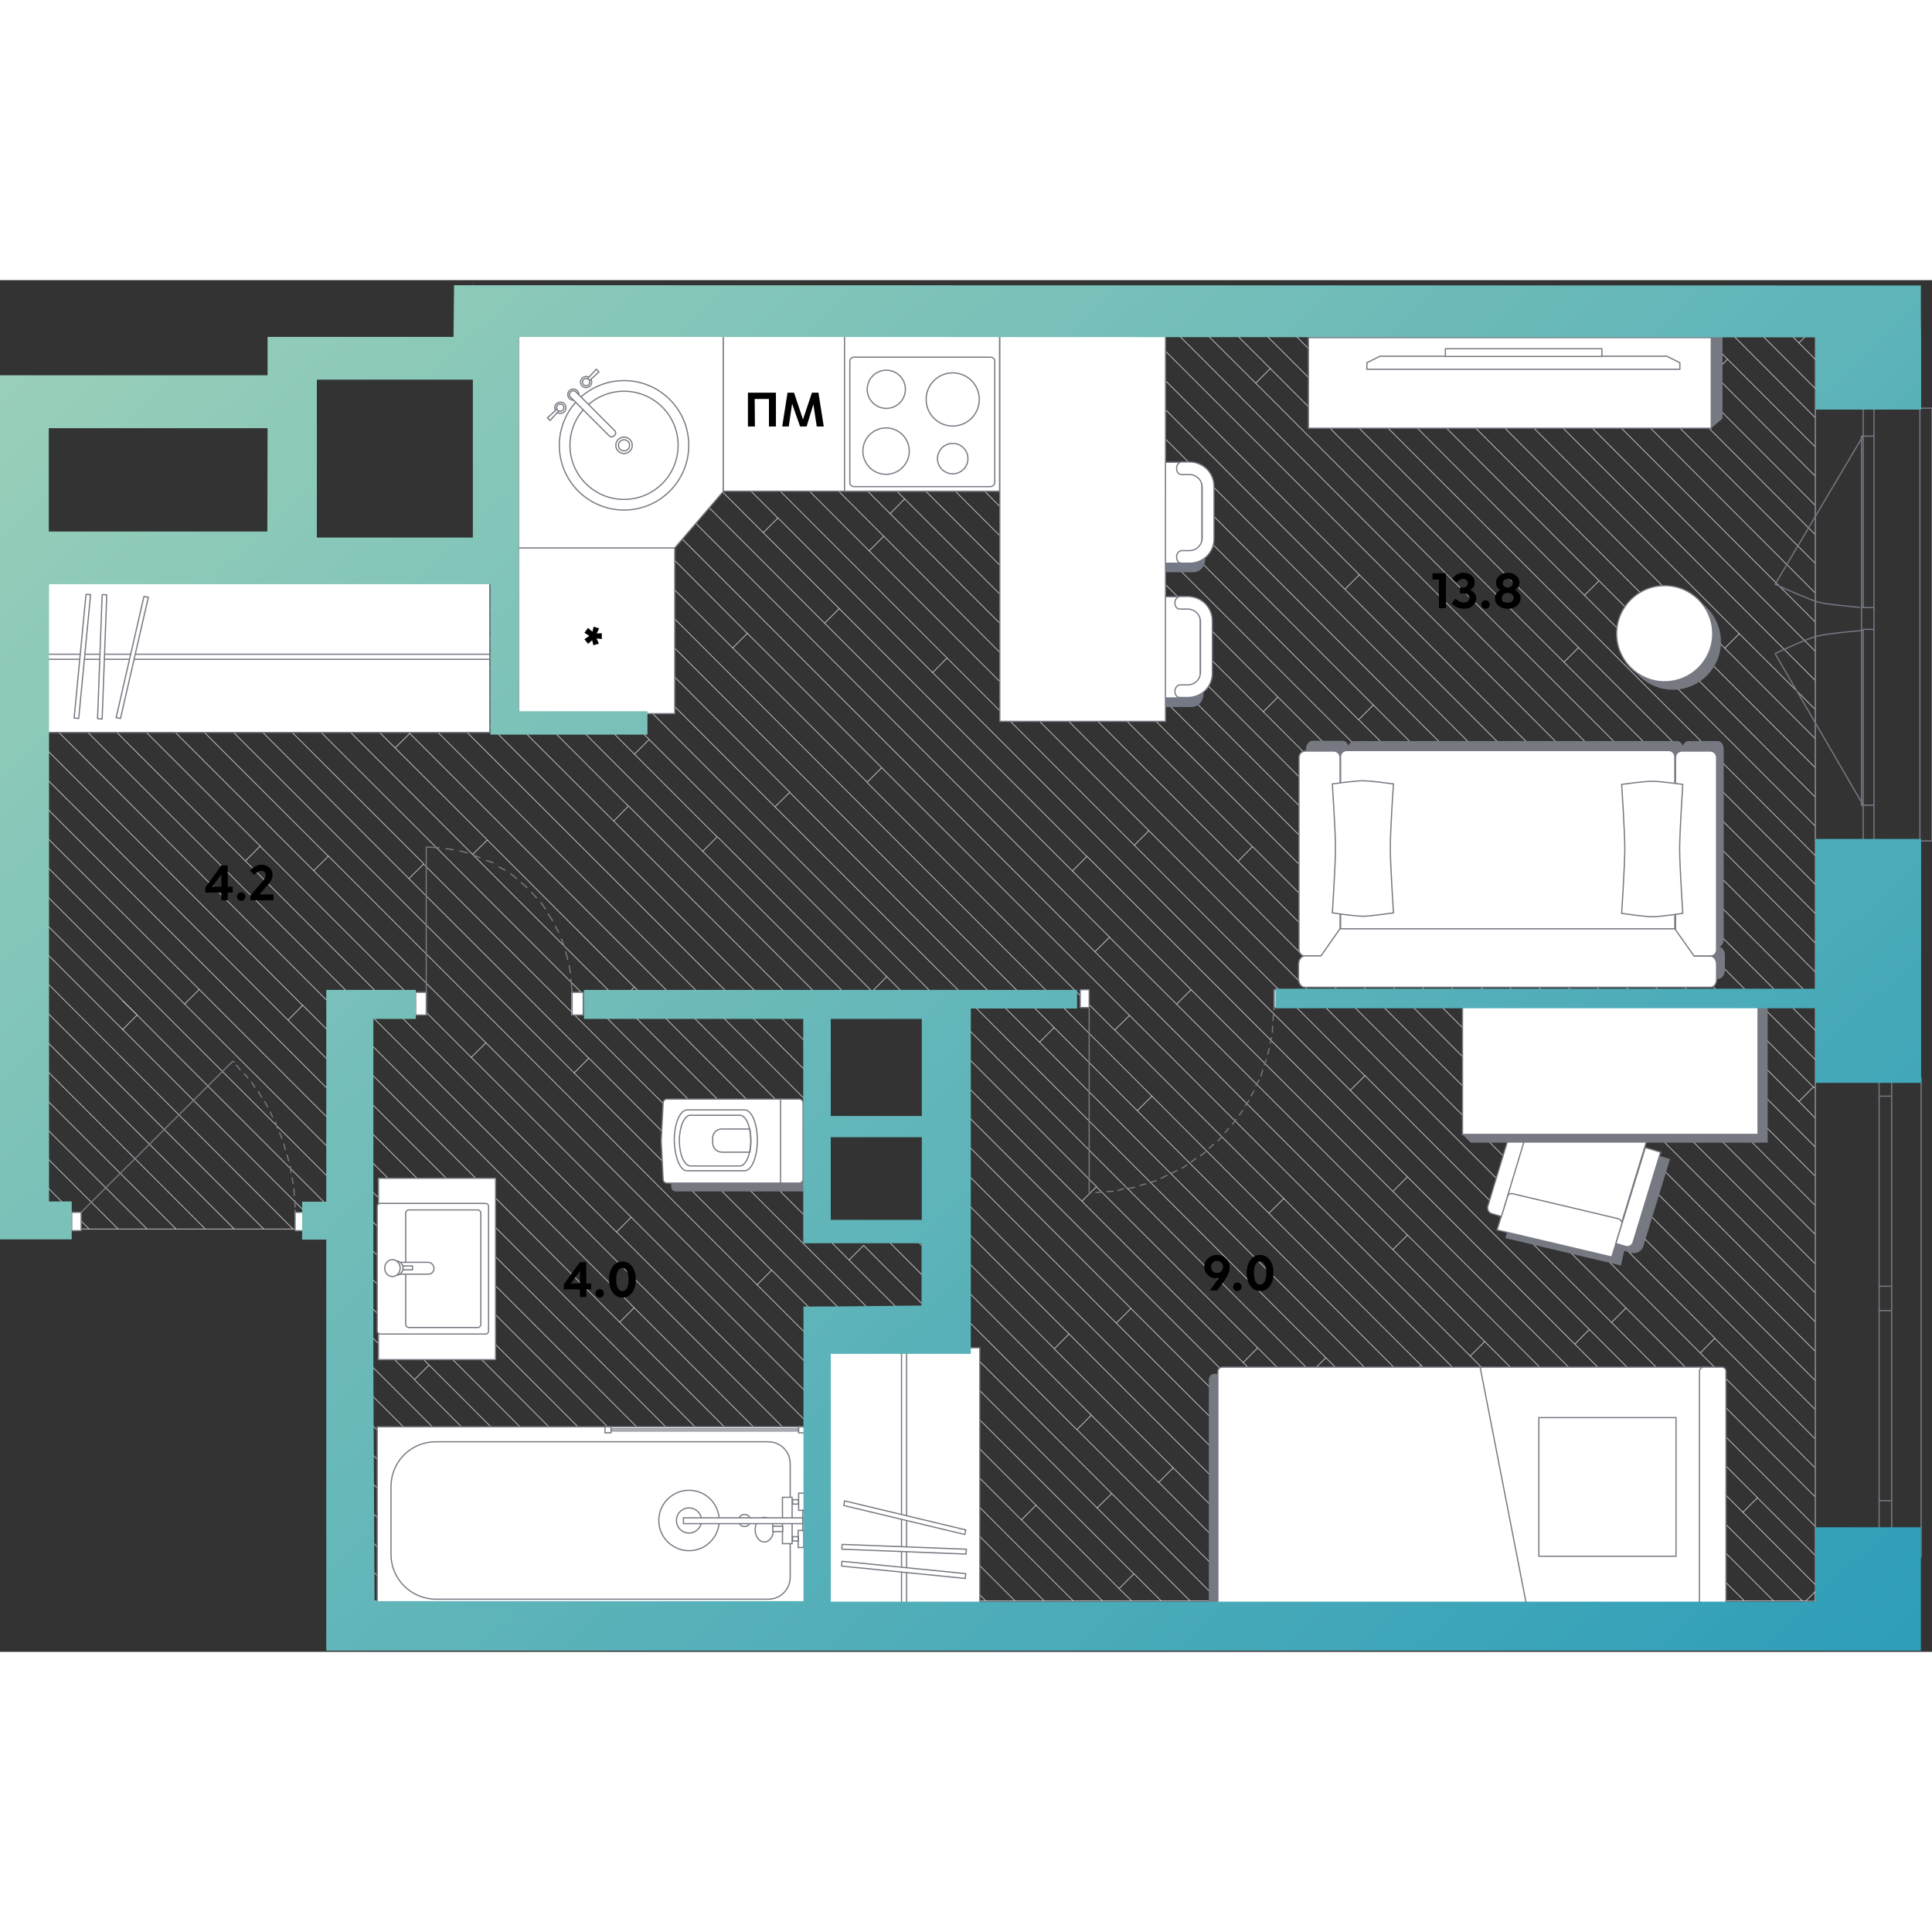 <svg   fill="none" xmlns="http://www.w3.org/2000/svg" viewBox="0 0 800 568" width="200" height="200"><rect x="0" y="0" width="800" height="568" fill="#333333" stroke="none"/><g clip-path="url(#a)"><path d="m608.8 445.5 6-6M675.8 500.5l-61-61M669.7 506.5l-60.9-61M487.2 299.8l95.6 95.6M487.2 299.8v.1M549 446.2l-6 6M436.5 309.5l-6 6M576.8 401.5l38 38M459.4 272.1l-6 6M199.9 24.6l9.3 9.3M264.1 100.9l-61-60.9M199.9 36.6l3.2 3.3 6.1-6M270.2 94.9v-.1M209.2 33.9l61 61M588.4 449.3l-6 6.1-111.5-111.5M467.7 304.5l-6.1 6 69.9 69.7M525.4 386.4 477 337.9M470.9 343.9l6.1-6M632.5 505.4l-50-49.9M632.5 505.4l-6.1 6M303.4 152.3 199.9 48.8M264.3 100.9l45.2 45.4M656.9 529.8l-24.4-24.4M226.8 99.8l24.4 24.4M199.9 73l26.9 26.9-6 6M245.2 130.3 199.9 85M525.4 386.4l6.1-6M525.4 386.4l63 62.9M436.5 309.5l34.4 34.4M656.9 529.8l-6.1 6.1M264.2 100.8l6-5.9M118.1 111.9l2.6 2.7M106.1 111.9l8.6 8.7M114.7 120.6l6-6M130.2 111.9l15.9 15.9M146.1 127.8l-.1.1M142.2 111.9l9.8 9.8M303.4 152.3l6-6M582.8 395.4l-6 6M454.3 508.4l-.1.1M24.6 115.2l-3.3-3.3M20.3 110.9l-5.2-5.2M24.6 115.2h.1l-3.3-3.3M21.4 111.9l-1.1-1.1v.1M374.6 90.6 293.3 9.3M468.3 425.8l-6 6M199.9 109.1l42.9 42.9M557.7 527.3l-6.1 6M20.3 110.9l1 1M20.3 111.9v-1M485.8 491.8l-6 6M479.7 497.8 451.9 470M485.8 491.8l-49.2-49.2M451.9 470v-.1M648.7 328.3l-.1.1M353.7 9.3l169.4 169.4M648.7 328.3 428.2 107.9M428.2 107.9l6-6M341.6 9.3l92.6 92.6M655.7 359.6l96 96.1M751.7 347v-12.1M751.7 286.5v12.1M649.7 365.7v-.1M706.7 350.2l6-6M751.7 407.4v-12.2M562.9 122l188.8 188.7v12.1M374.7 90.6h-.1M655.7 359.6l-6 6M518.6 234.6l.1.1M518.6 234.6l-5.9 6M518.6 234.6h.1l131 131M562.5 182 451.1 70.5M712.7 344.2 377.8 9.3M750.9 334l.8.8v-12M523.1 178.7l6-6M706.7 350.2 365.9 9.3M649.9 233.1 448 31.2M438.3 9.3 556.9 128M448 31.1v.1M442 37.1l6-5.9M457.1 64.5l-6 6M751.7 371.1V359M568.7 175.9l-6.1 6.1 50 49.9M451.1 70.5 389.9 9.3M20.3 111.9v3.3h4.3M426.1 9.3 448 31.2M429 507.3l-6 6M480.8 546.9h12M517 546.9h11.9M460.3 502.5l-6 5.9M396.1 546.9h12.1M553.2 546.9h12.1M663.5 29.1l88.2 88.2M720.2 146.4l31.5 31.4M751.7 177.8v12.1M720.2 146.4l-6 6M751.7 153.7v12M751.7 117.3V129.6M565.3 546.9h12M526 36.6l-6 6M751.7 226.1v12.1M714.2 152.4l37.5 37.5M734.4 546.9h11.9M751.6 543.1v-.1M669.7 506.5l6.1-6M698.2 546.9h12M750.9 20l-6 6M751.7 543v-2.7M751.7 57V44.9M751.7 32.8v12.1M751.7 9.3v11.6M386.2 162.5l341.5 341.6M658.1 434.5l-6 6.1M652.1 440.6l-69.3-69.3M450.1 238.6l132.7 132.7M576.9 377.2l5.9-5.9M727.7 504.2l-.1-.1M444.1 244.6l6-6M493.2 293.8l-6 6M721.7 510.2l-69.6-69.6M261.7 26l6-6M261.7 26l130.4 130.4M359.9 112.1l6-6M673.3 425.6 359.9 112.1M386.2 162.5l-64.1-64.1M751.7 528.1l-24-23.9M386.2 162.5h-.1M721.7 510.2l6-6M559.1 335.5l6.1-6.1 186.5 186.7M673.3 425.6l78.4 78.3v-12M751.7 516.1v-12M242.8 152l-6.1 6M64 130.3l-6 6M744.9 340.1l6-6-101-101M474.6 9.3l227.3 227.4M473.5 20.3l278.2 278.3M751.7 286.5l-49.8-49.8M707.9 230.7l-6 6M654.6 322.4l97.1 97M347.5 136h.1M751.7 274.4v-12M751.7 262.4v-12.2M751.7 310.6v-12M751.7 407.4v12M562.9 122l-6 6M655.9 227.1l-6 6M751.7 322.8 556.9 128" stroke="#CCC" stroke-width=".3" stroke-linecap="round" stroke-linejoin="round"/><path d="m414.1 9.3 27.8 27.8 303 303M751.7 347l-6.8-6.9M751.7 347v12L402.1 9.3M562.9 122 450.3 9.3M473.5 20.3l-11-11M473.5 20.3l-6 6.1M751.7 431.4v-12M751.7 528.1v-12M751.7 371.1v12M347.5 136l-6 6M673.3 425.6l-6 6M298.5 38.6l6-6M386.2 162.5l5.9-6M469.7 234l-77.4-77.4M469.7 234l6-6M710.1 438.2l41.6 41.7M565.1 329.4 469.7 234M469.7 234h.1M523.1 178.7l228.6 228.7M706.7 350.2l45 45M434.2 101.9l220.4 220.5M751.7 479.9v12M712.7 344.2l39 39v12M606.6 238l6-6.1 139.1 139.2M648.7 328.3l5.9-5.9M751.7 467.8v12.1M649.7 365.6l102 102.1v-12M648.7 328.3l103 103.1M751.7 443.5v-12.1M751.7 32.8l.1.1M751.7 153.7l.1.1M751.7 117.3l.1.1M751.7 57l.1.1M750.9 20l.8.9M751.7 32.8V20.9M751.8 542.9l-.2.2M721.7 510.2l30 30v-12.1M751.7 226.1l.1.1M751.7 32.8l-6.8-6.8M747.8 546.9l3.8-3.8M751.7 250.2l.1.1M751.7 431.4l.1.1M679.8 9.3l29.5 29.5 6-6M751.7 105.4V93.3l-84-84M655.7 9.3l96 96.1M663.3 29.1 643.5 9.3M663.4 29.2l-6 6M751.6 543.1v3.9h-4M751.7 117.3v-11.9M751.7 57 704.1 9.3M751.7 57.1v12M709.4 38.8l42.3 42.4M751.7 44.9 716.1 9.3M751.7 81.2V69.1M751.7 93.2v-12M637.6 546.9l.1.1M637.6 546.9h-11.9M649.8 546.9h-12.2M549 446.2l100.8 100.7M751.7 129.6l-94.3-94.4M448 381.4l6-6 171.7 171.5M514.8 448.2l6-6.1M625.7 546.9h-12M601.5 546.9h12l-98.7-98.7M577.3 546.9h12.1M582.8 395.4l151.6 151.5M734.4 546.9h-12M669.7 506.5l40.5 40.4M675.8 500.5l46.5 46.4h-12.1M747.6 546.9h-1.3M746.3 546.9l.1.1M656.9 529.8l17.1 17.1M698.2 546.9h-12.1M674 546.9h-12.2M661.8 546.9h-11.9M531.5 380.2l166.7 166.7M588.4 449.3l97.6 97.6h-12M493.2 293.8l253.1 253.1M751.7 129.6v12M720.2 146.4 614.1 40.2M714.2 152.4l-.1-.1-142.9-143M620.1 34.2l-6 6M751.7 189.9v12L559.1 9.3M614.1 40.1 583.3 9.3M619.4 9.3l132.3 132.3M751.7 153.7v-12.1M751.7 153.7 607.4 9.3M751.7 177.8v-12L595.3 9.3M751.7 226.1v-12M751.7 202v12.1M498.7 9.3 526 36.6M547 9.3l204.7 204.8M751.6 262.2l-104-104M751.7 286.5v-12L520 42.7 486.5 9.3M751.7 226.1l-95.6-95.6M653.6 152.2l-6 6M662.1 124.5l-6 6L534.9 9.3M751.7 250.2v-11.9L522.8 9.3M647.6 158.2 526 36.6M751.7 250.2l-98.1-98.1L510.8 9.3M480.8 546.9h-12.1M469.6 535.7l11.2 11.2M429 507.3l34.4 34.5M454.3 508.4l38.5 38.5M456.5 546.9h-12.1M446 476l71 70.9M456.5 546.9l.1.1M432.5 546.9h11.9M463.4 541.8l5.2 5.1h-12.1M541 546.9l.1.1M541 546.9h.1M553.2 546.9h-12M557.7 527.3l19.6 19.6M517 546.9h-12M541 546.9h-12.1M528.9 546.9l.1.1M479.7 497.7l49.2 49.2M520.2 526.1l20.8 20.8M485.8 491.8l34.4 34.3 6-6M468.3 425.8l121.2 121.1h12M408.2 546.9h12M316.1 104.5l6-6-69.6-69.6-6 6M261.7 26 245.1 9.3M298.5 38.6h-.1M359.9 112.1 267.8 20 257.1 9.3M347.5 136 220.8 9.3M368.7 96.6l5.9-6M704.1 444.2l6-6.1L368.6 96.7l-64-64M487.2 299.8l-27.8-27.7M518.6 234.6l-144-144M298.5 38.6 269.2 9.3M281.3 9.3l23.2 23.2M751.7 491.9 298.5 38.6M252.6 28.9 233 9.3M655.7 359.6 305.2 9.3M751.7 455.7v-12.1L317.5 9.3M428.2 107.9 329.7 9.3M750.9 20 740.2 9.3M751.7 9.3v-.5M744.9 26 728.2 9.3M751.7 69.1 691.9 9.3M657.4 35.2 631.5 9.3M142.2 111.9h12.1M305.2 9.3h-11.9M619.4 9.3h12.1M199.9 109.1v-12M341.6 9.3h-11.9M643.5 9.3h-12M607.4 9.3h-12.1M716.1 9.3h12.1M281.3 9.3h12M199.9 12.5V9.3h8.9M559.1 9.3H547M728.2 9.3h12M583.3 9.3h-12.1M534.9 9.3h-12.1M81.9 111.9H94M704.1 9.3h-12.2M245.1 9.3H233M245.1 9.3h12M667.7 9.3h-12M190.6 111.9h-12.2M269.2 9.3h12.1M130.2 111.9h-12.1M679.8 9.3h12.1M208.8 9.3h12M751.7 9.3h-11.5M178.4 111.9h-11.9M166.5 111.9h-12.2M220.8 9.3H233M305.2 9.3h12.3M142.2 111.9h-12M106.1 111.9H94M402.1 9.3h-12.2M607.4 9.3h12M377.8 9.3h12.1M402.1 9.3h12M365.9 9.3h11.9M353.7 9.3h12.2M462.5 9.3h12.1M559.1 9.3h12.1M583.3 9.3h12M199.9 36.6v-12M414.1 9.3h12M190.6 111.9h9.3v-2.8M199.9 85v12.1M438.3 9.3h-12.2M199.9 36.6v12.2M269.2 9.3h-12.1M199.9 60.8V73M643.5 9.3h12.2M704.1 9.3h12M106.1 111.9h12M667.7 9.3h12.1M486.5 9.3h12.2M353.7 9.3h-12.1M450.3 9.3h-12M20.3 111.9h1M462.5 9.3h-12.2M45.7 111.9H33.5M329.7 9.3h-12.2M534.9 9.3H547M33.5 111.9H21.4M21.3 111.9h.1M510.8 9.3h-12.1M199.9 60.8v-12M69.8 111.9h-12M57.8 111.9H45.7M81.9 111.9H69.8M486.5 9.3h-11.9M199.9 85V73M199.9 12.5v12.1M510.8 9.3h12M270.2 94.9l306.6 306.6M320.9 218.1l-121-121M251.2 124.2l185.3 185.3M303.4 152.3l55.7 55.6 6-6M309.4 146.2l299.4 299.3M359.1 208.1l102.5 102.5M320.9 218.1l6.1-6M477 337.9 199.9 60.8M251.2 124.2l-6 6L327 212M549 446.2 320.9 218.1M169.8 187.7 94 111.9M114.7 120.6 334 339.9M120.7 114.6l187.9 187.8M260.2 217.8 154.3 111.9M260.2 217.8l-5.9 6M340.8 322.7l-26.2-26.2M557.7 527.3l-180.1-180M291 236.5l61.1 61.1M385.4 306.6l68.6 68.7M291 236.5l5.9-5.9M291 236.5 166.5 111.9M367.2 288.4l9.1 9.2M296.9 230.5 178.4 111.9M364.2 297.6l-3-3-64-64M268.8 190.2l98.4 98.2-6 6.1M268.8 190.2l-78.2-78.3M268.8 190.2l-6 6M468.3 425.8l-82.9-82.9M260.2 217.8h.1l80.5 80.5M169.3 247.8 33.5 111.9M295.9 350.1l6-6M301.8 343.9l38.9 38.9M454.3 508.4 295.9 350.1M357.6 399.7l-6 6M256.6 298.7l45.3 45.3M112.3 178.6l63.1 63M295.9 350.1 118.3 172.6l-6 6M112.3 178.6 64 130.2l-18.3-18.3M340.8 346.7l-6.6-6.6M340.8 310.6 152 121.9l-5.9 5.9M308.6 302.4l32.2 32.2M362.9 393l83 83 6-6M262.7 292.7l74.5 74.6M314.7 296.4 146.1 127.8M334 339.9l6.1-6M338 356.1 169.7 187.7l-6.1 6M451.9 470l-76.1-76.2M385.1 390.9l51.5 51.6 6-6.1M201.2 315.8 14 128.7M14 116.7l121.9 121.8M107.7 234.4h-.1M14.4 141.1l93.4 93.3M255.3 394.2 35.5 174.4M35.5 174.4l-23.9-23.9M243.8 322.2l-74.5-74.4M243.8 322.2l-6 6M107.7 234.4h.1M129.9 244.5l6.1-6M313.4 416.1l.1-.1M201.2 315.8l-6 6M35.5 174.4v-1.1M35.4 173.1l5.6-5.4M195.1 321.8l-87.4-87.4M101.7 240.4l6-6M347.5 136 450 238.6M334 339.9l.2.2M341.5 347.3l-.7-.6M314.6 296.4l-6 6M163.6 193.7l38.1 38 .1.1M260.2 217.8l.1.1M195.7 237.8l6.1-6M291 236.5l-.1.1M201.8 231.8l60.8 60.9M256.6 298.7l6-5.9M163.6 193.7l-81.7-81.8M118.4 172.6l-60.6-60.7M256.6 298.7v.1M195.7 237.8 69.8 111.9M256.6 298.7l-60.9-60.9M327.1 212.2l103.4 103.4 220.2 220.3 11.1 11M242.8 152l300.1 300.2 94.7 94.7M385.4 330.8l216.1 216.1M514.8 448.2 385.4 318.8M299.4 546.9l.1.1M68 315.6l231.4 231.3M56.8 304.3l-6 6M171.7 455.4l49.8 49.9v.1M264.9 500.4l-6 6M264.9 500.4 14.3 249.9M56.8 304.3l-6.1-6M275.3 546.9h-12l-41.8-41.5M215.6 511.3l5.9-5.9M221.5 505.4l-.1-.1M68 315.6l-1-1M251.2 546.9h12.1M133.4 392.9l-82.6-82.6M137.3 396.8l-3.9-3.9M14.3 273.8l36.4 36.4M287.4 546.9 144.7 404.2M138.6 398.1l6.1 6.1M137.3 396.8l1.3 1.3M316.8 503.8l43.1 43.1h-12M372 546.9h-12.1M347.9 547l-.1-.1M125.3 300.3h.1L372 546.9M372 546.9h12M311.6 546.9h-12.2M262.6 425.5l121.5 121.4h12M264.9 500.4l46.7 46.5M171.9 395.1l151.8 151.8M82.5 293.7l253.2 253.2M14.3 213.6l333.5 333.3M202.9 546.9l-58.2-58.2M142.8 535.3l1.9 1.9M152.3 544.8v2.2h2.2l-9.8-9.8M171.7 455.2l6-6M166.7 546.9l-22-21.9M142 522.2l2.7 2.8M178.7 546.9h-.1M178.6 546.9 144.7 513M178.6 546.9l.1.1M178.6 546.9h-11.9M16.1 191.2l109.2 109.1M14.3 177.2l248.3 248.3M11.4 162.3l384.7 384.6M12.1 332.2l60.8 60.7M227 546.9l-74.6-74.5-7.7-7.7M166.7 546.9h-12M215.6 511.3l35.6 35.6M215.6 511.3h-.1M227 546.9l.1.1M251.2 546.9h-12l-86.8-86.7-7.7-7.7M13.9 321.8 85 392.9M13.5 345.6l47.4 47.3M16 360l32.9 32.9M4 360l32.9 32.9M24.9 392.9l-20-20M12.1 308 97 392.9M215.6 511.3l-63.2-63.1-7.7-7.7M287.4 546.9h-12L144.7 416.3M50.7 322.2l70.6 70.7M215 546.9l-70.3-70.1M202.9 546.9h-12M262.6 425.5l-6 6M239.1 546.9H227M178.7 546.9h12.1l-46.1-46M215 546.9h-12.1M227 546.9h-12M171.9 395.1l-6 6.1" stroke="#CCC" stroke-width=".3" stroke-linecap="round" stroke-linejoin="round"/><path d="m169.3 247.8 6.1-6 294.1 293.9-6.1 6.1M357.6 399.7l102.6 102.6 44.6 44.6h-12M456.5 546.9l-137-137" stroke="#CCC" stroke-width=".3" stroke-linecap="round" stroke-linejoin="round"/><path d="M243.8 322.2v-.1L429 507.3M313.5 416l130.9 130.9M389.8 383.5l163.4 163.4M390.9 372.8l174.4 174.1M14.3 237.7l157.6 157.4M316.8 503.8l-6 6.1M14.3 225.7l68.2 68M82.5 293.7l-6 6M50.7 310.2l.1.1M5.7 277.2l45 45M125.3 300.3l-5.9 6M50.6 310.1l.1.1M316.8 503.8 14.3 201.5v-.8h-.7M136 238.5 313.5 416M408.2 546.9 255.3 394.1l6-6M12.6 296.3l96.6 96.6M171.6 455.2l-26.9-26.8M125.3 300.3l.1.1M195.1 321.8l225.2 225.1h12.1L201.2 315.8M313.5 416l6-6L24.6 115.2M14.7 262.3l42.1 42M323.7 546.9h12M311.6 546.9h12.1M335.7 546.9h12.1M67 314.6l-10.2-10.3M287.4 546.9h12M208.8 9.3l132.7 132.8 151.7 151.7M459.5 272.1 199.9 12.5M353.6 347.3h-12.1M385.4 330.8v12.1M340.8 310.6v12.1M365.5 347.3h12.1M340.8 334.6v12.1M385.4 342.9v4.4h-7.8M365.5 347.3h-11.9M340.8 298.3v-.7h11.3M385.4 330.8v-12M340.8 310.6v-12.3M341.5 347.3h-.7v-.6M340.8 322.7v11.9M376.3 297.6h-12.1M352.1 297.6h12.1M385.4 306.6v12.2M385.4 306.6v-9h-9.1M144.7 525v12.2M144.7 404.2v12.1M144.7 416.3v12.1M144.7 428.4v12.1M144.7 440.5v12M144.7 452.5v12.2M144.7 488.7v12.2M144.7 404.2v-7.4h-6.1M137.3 396.8h1.3M144.7 513v12M144.7 464.7v12.1M144.7 500.9V513M144.7 476.8v11.9M125.2 396.8h12.1M72.9 392.9h-12M36.9 392.9h12M24.9 392.9h12M48.9 392.9h12M109.2 392.9H97M138.6 396.8v-3.9h-5.2M85 392.9h12M121.3 392.9h12.1M72.9 392.9H85M109.2 392.9h12.1M138.6 398.1v-1.3" stroke="#CCC" stroke-width=".3" stroke-linecap="round" stroke-linejoin="round"/><path d="M795.5 330.3V529m-43.8-198.7V529m31.6-198.7v7.6m0 0h-5.1m-.1 0v-7.6m0 91.4v-5.1m0 0h5.1m.1 0v5.1m0-83.9v78.8m-5.2.1v-78.8m5.2 83.8v5.1m0-.1h-5.1m-.1 0v-5.1m0 107.4v-23.6m0 0h5.1m.1 0v23.5m0-102.1v78.6m-5.2 0v-78.8m-6.7-362L735 126m36.4 91.2L735 154.6M795 53v179.2m-59-105.9c-.6-.1-1-.3-1-.3m35.2 9.5c-3.2-.3-13.7-1.2-17.4-2.2-3.9-1.2-13.5-5.4-16.7-6.9m35.5 9.2h-1m1.2 9.4s-14.5 1.2-19.3 2.4c-4.6 1.1-17.4 7.2-17.4 7.2M800 53v179.2h-48.3V53H800Zm-24 11.6v152.8h-5.2V64.6h5.2Zm0-11.6v82.6h-4.5V53h4.5Zm0 91.6v87.6h-4.5v-87.6h4.5Z" stroke="#757984" stroke-width=".5" stroke-miterlimit="10"/><path d="M464.541 151.282v2.683h-2.578v-5.577h14.473v2.894h-11.895ZM461.963 136.286h2.092l12.381 5.092v3.043l-12.043-4.965v6.591h-2.43v-9.761ZM473.161 133.608c0-.478.176-.887.528-1.225a1.67 1.67 0 0 1 1.226-.507c.478 0 .887.169 1.225.507.338.338.507.747.507 1.225 0 .479-.169.895-.507 1.247a1.67 1.67 0 0 1-1.225.507 1.67 1.67 0 0 1-1.226-.507 1.706 1.706 0 0 1-.528-1.247ZM468.893 121.302c.38-.69.873-1.225 1.479-1.605a3.52 3.52 0 0 1 1.944-.571c1.225 0 2.253.507 3.084 1.521.831 1.015 1.247 2.268 1.247 3.761 0 1.493-.416 2.754-1.247 3.782-.831 1.014-1.859 1.521-3.084 1.521-.704 0-1.352-.19-1.944-.57-.606-.381-1.099-.916-1.479-1.606-.38.549-.831.979-1.352 1.289a3.327 3.327 0 0 1-1.669.444c-1.169 0-2.148-.465-2.937-1.395-.789-.944-1.183-2.099-1.183-3.465 0-1.366.401-2.514 1.204-3.444.789-.943 1.761-1.415 2.916-1.415.591 0 1.155.155 1.69.465.521.295.965.725 1.331 1.288Zm-4.627 3.106c0 .592.169 1.085.507 1.479.338.38.761.571 1.268.571.535 0 .979-.191 1.331-.571.338-.38.507-.873.507-1.479 0-.591-.169-1.077-.507-1.458a1.737 1.737 0 0 0-1.331-.57c-.507 0-.93.197-1.268.591-.338.381-.507.86-.507 1.437Zm5.831 0c0 .704.198 1.289.592 1.754a1.8 1.8 0 0 0 1.458.697c.577 0 1.056-.232 1.436-.697.381-.465.571-1.05.571-1.754s-.19-1.282-.571-1.732c-.38-.465-.859-.698-1.436-.698-.592 0-1.078.233-1.458.698-.394.45-.592 1.028-.592 1.732ZM509.167 408.741c0 .873-.183 1.753-.549 2.641-.367.887-.958 1.908-1.775 3.063l-2.768 3.909h-3.063l3.57-5.029a6.223 6.223 0 0 0-.401.043h-.233c-1.507 0-2.76-.451-3.76-1.353-1-.915-1.5-2.056-1.5-3.422 0-1.409.5-2.578 1.5-3.508 1-.943 2.253-1.415 3.76-1.415 1.507 0 2.754.486 3.74 1.458.986.958 1.479 2.162 1.479 3.613Zm-5.219 2.345c.719 0 1.31-.233 1.775-.697.465-.479.697-1.078.697-1.796 0-.719-.232-1.31-.697-1.775-.465-.465-1.056-.697-1.775-.697-.69 0-1.267.239-1.732.718-.465.465-.697 1.049-.697 1.754 0 .718.225 1.317.676 1.796.465.464 1.049.697 1.753.697ZM512.377 415.079c.478 0 .887.176 1.225.528.338.338.507.747.507 1.225 0 .479-.169.888-.507 1.226a1.67 1.67 0 0 1-1.225.507c-.479 0-.895-.169-1.247-.507a1.67 1.67 0 0 1-.507-1.226c0-.478.169-.887.507-1.225a1.706 1.706 0 0 1 1.247-.528ZM521.788 418.565c-1.648 0-2.986-.683-4.014-2.049-1.014-1.381-1.521-3.177-1.521-5.388 0-2.225.507-4.021 1.521-5.388 1.028-1.38 2.366-2.07 4.014-2.07 1.662 0 3 .69 4.014 2.07 1.015 1.367 1.522 3.163 1.522 5.388s-.507 4.021-1.522 5.388c-1.014 1.366-2.352 2.049-4.014 2.049Zm0-2.641c.789 0 1.409-.43 1.859-1.289.465-.859.698-2.028.698-3.507s-.233-2.648-.698-3.507c-.45-.859-1.07-1.289-1.859-1.289-.789 0-1.415.43-1.88 1.289-.451.859-.676 2.028-.676 3.507 0 1.465.225 2.634.676 3.507.465.859 1.091 1.289 1.88 1.289ZM91.696 242.309h2.599v8.852h2.049v2.43h-2.05v3.19h-2.62v-3.19H85.02v-2.07l6.677-9.212Zm-3.782 8.852h3.76v-5.155l-3.76 5.155ZM99.87 253.507c.478 0 .887.176 1.225.528.338.338.507.746.507 1.225 0 .479-.169.888-.507 1.226a1.67 1.67 0 0 1-1.225.507 1.74 1.74 0 0 1-1.247-.507 1.67 1.67 0 0 1-.507-1.226c0-.479.169-.887.507-1.225a1.705 1.705 0 0 1 1.246-.528ZM107.396 254.373h5.852v2.408h-9.528v-2.07l4.965-5.683c.464-.522.802-.993 1.014-1.416.211-.423.317-.831.317-1.225 0-.522-.169-.944-.507-1.268-.339-.338-.775-.507-1.31-.507-.465 0-.944.141-1.437.422-.493.282-.979.698-1.458 1.247l-1.753-1.733c.647-.802 1.38-1.408 2.197-1.817a5.583 5.583 0 0 1 2.598-.633c1.296 0 2.367.394 3.212 1.183.859.789 1.289 1.775 1.289 2.958 0 .704-.148 1.373-.444 2.007-.282.634-.739 1.31-1.373 2.028l-3.634 4.099ZM240.144 406.598h2.599v8.852h2.049v2.43h-2.049v3.19h-2.62v-3.19h-6.655v-2.071l6.676-9.211Zm-3.782 8.852h3.761v-5.155l-3.761 5.155ZM248.318 417.795c.479 0 .887.176 1.225.528.338.338.507.747.507 1.226s-.169.887-.507 1.225a1.668 1.668 0 0 1-1.225.507c-.479 0-.895-.169-1.247-.507a1.668 1.668 0 0 1-.507-1.225c0-.479.169-.888.507-1.226a1.706 1.706 0 0 1 1.247-.528ZM257.729 421.281c-1.648 0-2.986-.683-4.014-2.049-1.014-1.38-1.521-3.176-1.521-5.388 0-2.225.507-4.021 1.521-5.387 1.028-1.381 2.366-2.071 4.014-2.071 1.662 0 3 .69 4.015 2.071 1.014 1.366 1.521 3.162 1.521 5.387 0 2.226-.507 4.022-1.521 5.388-1.015 1.366-2.353 2.049-4.015 2.049Zm0-2.641c.789 0 1.409-.429 1.86-1.288.464-.86.697-2.029.697-3.508s-.233-2.648-.697-3.507c-.451-.859-1.071-1.289-1.86-1.289-.788 0-1.415.43-1.88 1.289-.451.859-.676 2.028-.676 3.507 0 1.465.225 2.634.676 3.508.465.859 1.092 1.288 1.88 1.288ZM595.85 123.968h-2.683v-2.578h5.578v14.473h-2.895v-11.895ZM608.437 131.616c0-.577-.239-1.042-.718-1.394-.465-.352-1.085-.528-1.859-.528h-1.331v-2.43h1.246c.606 0 1.092-.162 1.458-.486.38-.338.571-.775.571-1.31 0-.521-.184-.944-.55-1.268-.366-.338-.838-.507-1.415-.507-.465 0-.937.134-1.416.402-.479.267-.951.669-1.415 1.204l-1.67-1.669c.62-.789 1.332-1.394 2.134-1.817a5.325 5.325 0 0 1 2.515-.634c1.338 0 2.443.395 3.317 1.183.887.789 1.331 1.775 1.331 2.958 0 .62-.169 1.19-.507 1.712-.324.521-.789.957-1.395 1.309.817.339 1.444.803 1.881 1.395.436.577.654 1.246.654 2.007 0 1.254-.478 2.289-1.436 3.106-.944.817-2.148 1.225-3.613 1.225a7.091 7.091 0 0 1-2.768-.549 6.892 6.892 0 0 1-2.324-1.606l1.521-2.028c.606.549 1.198.958 1.775 1.225a4.417 4.417 0 0 0 1.796.381c.648 0 1.176-.176 1.585-.529.422-.352.633-.802.633-1.352ZM615.133 132.588c.479 0 .888.176 1.226.528.338.338.507.747.507 1.226s-.169.887-.507 1.225a1.67 1.67 0 0 1-1.226.507c-.479 0-.894-.169-1.246-.507a1.668 1.668 0 0 1-.507-1.225c0-.479.169-.888.507-1.226a1.704 1.704 0 0 1 1.246-.528ZM627.439 128.32c.69.381 1.226.874 1.606 1.479.38.592.57 1.24.57 1.944 0 1.225-.507 2.254-1.521 3.085-1.014.831-2.267 1.246-3.761 1.246-1.493 0-2.753-.415-3.781-1.246-1.015-.831-1.522-1.86-1.522-3.085 0-.704.191-1.352.571-1.944.38-.605.915-1.098 1.606-1.479a4.34 4.34 0 0 1-1.289-1.352 3.324 3.324 0 0 1-.444-1.669c0-1.169.465-2.148 1.395-2.937.943-.788 2.098-1.183 3.464-1.183 1.367 0 2.515.402 3.444 1.204.944.789 1.416 1.761 1.416 2.916a3.32 3.32 0 0 1-.465 1.69c-.296.521-.725.965-1.289 1.331Zm-3.106-4.627c-.591 0-1.084.169-1.478.507a1.626 1.626 0 0 0-.571 1.268c0 .535.19.979.571 1.331.38.338.873.507 1.478.507.592 0 1.078-.169 1.458-.507.381-.352.571-.796.571-1.331 0-.507-.197-.929-.592-1.268-.38-.338-.859-.507-1.437-.507Zm0 5.832c-.704 0-1.288.197-1.753.591-.465.381-.697.866-.697 1.458 0 .578.232 1.056.697 1.437.465.38 1.049.57 1.753.57.705 0 1.282-.19 1.733-.57.465-.381.697-.859.697-1.437 0-.592-.232-1.077-.697-1.458-.451-.394-1.028-.591-1.733-.591Z" fill="#000"/><path d="M493.6 120.7H463c-2.9 0-5.2-2.3-5.2-5.2V84.1c0-2.9 2.3-5.2 5.2-5.2h30.6c2.9 0 5.2 2.3 5.2 5.2v31.5c0 3-2.3 5.3-5.2 5.1Z" fill="#757985" stroke="#757985" stroke-width=".5" stroke-miterlimit="10"/><path d="M492.6 117.2h-26.2c-2.9 0-5.2-2.3-5.2-5.2V80.6c0-2.9 2.3-5.2 5.2-5.2h26.1c2.9 0 5.2 2.3 5.2 5.2V112c.1 3-2.3 5.2-5.1 5.2Z" fill="#fff" stroke="#757985" stroke-width=".5" stroke-miterlimit="10"/><path d="M492.7 117.2h-3.4c-1.4 0-2.1-1.2-2.1-2.6 0-1.5 1.1-2.6 2.1-2.6h3.2c2.9 0 5.3-2.3 5.3-5.3V85.8c0-2.9-2.3-5.3-5.3-5.3h-3.2c-1.4 0-2.1-1.2-2.1-2.6 0-1.5 1.1-2.6 2.1-2.6h3.3c5.5 0 10.1 4.4 10.1 10.1V107c.1 5.6-4.4 10.2-10 10.2Z" fill="#fff" stroke="#757985" stroke-width=".5" stroke-miterlimit="10"/><path d="M492.9 176.5h-30.6c-2.9 0-5.2-2.3-5.2-5.2v-31.5c0-2.9 2.3-5.2 5.2-5.2h30.6c2.9 0 5.2 2.3 5.2 5.2v31.5c0 3-2.2 5.4-5.2 5.2Z" fill="#757985" stroke="#757985" stroke-width=".5" stroke-miterlimit="10"/><path d="M491.8 173h-26.1c-2.9 0-5.2-2.3-5.2-5.2v-31.5c0-2.9 2.3-5.2 5.2-5.2h26.1c2.9 0 5.2 2.3 5.2 5.2v31.5c0 2.9-2.4 5-5.2 5.2Z" fill="#fff" stroke="#757985" stroke-width=".5" stroke-miterlimit="10"/><path d="M492 172.8h-3.4c-1.4 0-2.1-1.2-2.1-2.6 0-1.4 1.1-2.6 2.1-2.6h3.2c2.9 0 5.3-2.3 5.3-5.3v-20.8c0-2.9-2.3-5.3-5.3-5.3h-3.2c-1.4 0-2.1-1.2-2.1-2.6 0-1.4 1.1-2.6 2.1-2.6h3.3c5.5 0 10.1 4.4 10.1 10.1v21.6c.1 5.5-4.4 10.1-10 10.1Z" fill="#fff" stroke="#757985" stroke-width=".5" stroke-miterlimit="10"/><path d="M333.4 474.8H156.2v77.6h177.2v-77.6Z" fill="#fff" stroke="#767982" stroke-width=".5" stroke-miterlimit="10"/><path d="M161.9 527.6v-28c0-10.4 8.3-18.6 18.6-18.6h137.6c5 0 9.1 4 9.1 9.1v47c0 5-4 9.1-9.1 9.1H180.5c-10.3-.1-18.6-8.3-18.6-18.6Z" fill="#fff" stroke="#767982" stroke-width=".5" stroke-miterlimit="10"/><path d="M308.3 516.1a2.5 2.5 0 1 0 0-5 2.5 2.5 0 0 0 0 5ZM328 504h-4v19.2h4V504ZM316.5 522.5c2.099 0 3.8-2.284 3.8-5.1 0-2.817-1.701-5.1-3.8-5.1-2.098 0-3.8 2.283-3.8 5.1 0 2.816 1.702 5.1 3.8 5.1ZM285.3 526.1c6.903 0 12.5-5.597 12.5-12.5 0-6.904-5.597-12.5-12.5-12.5-6.904 0-12.5 5.596-12.5 12.5 0 6.903 5.596 12.5 12.5 12.5Z" fill="#fff" stroke="#767982" stroke-width=".5" stroke-miterlimit="10"/><path d="M285.3 518.799a5.2 5.2 0 1 0-.001-10.401 5.2 5.2 0 0 0 .001 10.401Z" stroke="#767982" stroke-width=".5" stroke-miterlimit="10"/><path d="M332.4 512.5H283v2.4h49.4v-2.4Z" fill="#fff" stroke="#767982" stroke-width=".5" stroke-miterlimit="10"/><path d="M333.199 509.399h-.8v8.5h.8v-8.5Z" stroke="#767982" stroke-width=".5" stroke-miterlimit="10"/><path d="M333.1 502.3h-2.4v7.1h2.4v-7.1ZM332.8 517.7h-2.3v7.1h2.3v-7.1ZM330.6 505h-2.4v1.799h2.4V505Z" stroke="#767982" stroke-width=".5" stroke-miterlimit="10"/><path d="M330.6 520.3h-2.4v1.8h2.4v-1.8Z" stroke="#767982" stroke-width=".5" stroke-miterlimit="10"/><path d="M324.1 516H320v2.2h4.1V516ZM333.2 474.8h-2.5v2.5h2.5v-2.5ZM253 474.8h-2.5v2.5h2.5v-2.5ZM330.6 475.7H253v.8h77.6v-.8Z" fill="#fff" stroke="#767982" stroke-width=".5" stroke-miterlimit="10"/><path fill-rule="evenodd" clip-rule="evenodd" d="M214.7 179.5V23.2h84.8v64.3l-20.1 23.4v68.6h-64.7Z" fill="#fff" stroke="#767982" stroke-width=".5" stroke-miterlimit="10"/><path d="M214.7 110.9h64.7" stroke="#767982" stroke-width=".5" stroke-miterlimit="10"/><path d="M482.5 23.2h-183v64.2h183V23.2Z" fill="#fff" stroke="#767982" stroke-width=".5" stroke-miterlimit="10"/><path d="m691.199 364.1-10.9 35.7c-.5 2.1-2.9 3.3-5.1 2.7l-2.8-.9-1.4 6.1-47.3-11.2 4.4-18.6 47.3 11.2 8.3-27.3 7.5 2.3Z" fill="#767982" stroke="#767982" stroke-width=".5" stroke-miterlimit="10"/><path d="m635.941 339.94-13.719 44.951 46.576 14.216 13.72-44.951-46.577-14.216Z" fill="#fff" stroke="#767982" stroke-width=".5" stroke-miterlimit="9.989"/><path d="m671.499 391.1-4.1 13.4-47.5-11.2 4.2-13.6c.3-1.1 1.2-1.7 2.3-1.4l43.5 10.3c1.3.3 2 1.5 1.6 2.5Z" fill="#fff" stroke="#767982" stroke-width=".5" stroke-miterlimit="10"/><path d="m681.3 359.2 6.3 1.9-11.4 37.4c-.4 1.2-1.8 2-3.1 1.6l-4-1.2 12.2-39.7ZM633.7 348l-6.3-1.9-11.3 37.3c-.4 1.3.3 2.8 1.6 3.1l4 1.2 12-39.7Z" fill="#fff" stroke="#767982" stroke-width=".5" stroke-miterlimit="10"/><path d="M728.1 299.7H605.6v54.1h122.5v-54.1Z" fill="#fff" stroke="#767982" stroke-width=".5" stroke-miterlimit="10"/><path d="M731.7 299.7v57.2H609.1l-3.1-3.1h122v-54.1h3.7ZM710.8 453.4v95.4c0 1.7-1.4 3.2-3.2 3.2H502.9c-1.1 0-2.1-1-2.1-2.1v-94.7c0-1.1 1-2.1 2.1-2.1h207.7c.2 0 .3.1.2.3Z" fill="#767982" stroke="#767982" stroke-width=".5" stroke-miterlimit="10"/><path d="M707 450.1v99H506.2c-1.2 0-1.9-.8-1.9-1.9V452c0-1.2.8-1.9 1.9-1.9H707Z" fill="#fff" stroke="#767982" stroke-width=".5" stroke-miterlimit="10"/><path d="M703.7 451.9v95.2c0 1.1.7 1.8 1.8 1.8h7.4c1.1 0 1.8-.7 1.8-1.8v-95.2c0-1.1-.7-1.8-1.8-1.8h-7.4c-1.1 0-1.8.9-1.8 1.8Z" fill="#fff" stroke="#767982" stroke-width=".5" stroke-miterlimit="10"/><path d="M694 471h-56.8v57.4H694V471ZM612.899 450.1l19.3 99" stroke="#767982" stroke-width=".5" stroke-miterlimit="10"/><path d="M258.401 95.2c14.801 0 26.8-11.999 26.8-26.8s-11.999-26.8-26.8-26.8c-14.802 0-26.8 11.999-26.8 26.8s11.998 26.8 26.8 26.8Z" fill="#fff" stroke="#767982" stroke-width=".5" stroke-miterlimit="10"/><path d="M258.4 90.8c12.371 0 22.4-10.029 22.4-22.4 0-12.371-10.029-22.4-22.4-22.4-12.371 0-22.4 10.029-22.4 22.4 0 12.371 10.029 22.4 22.4 22.4Z" fill="#fff" stroke="#767982" stroke-width=".5" stroke-miterlimit="10"/><path d="M258.4 71.8a3.4 3.4 0 1 0 0-6.8 3.4 3.4 0 0 0 0 6.8Z" fill="#fff" stroke="#767982" stroke-width=".5" stroke-miterlimit="10"/><path d="M260.024 70.03a2.3 2.3 0 1 0-3.254-3.254 2.3 2.3 0 0 0 3.254 3.253Z" fill="#fff" stroke="#767982" stroke-width=".5" stroke-miterlimit="9.999"/><path fill-rule="evenodd" clip-rule="evenodd" d="M230.401 51.2c.8-.8 2.3-1 3.3 0 .8.8.8 2.5 0 3.3-.8.8-2.3 1-3.3 0-.9-1-.9-2.5 0-3.3Z" fill="#fff" stroke="#767982" stroke-width=".5" stroke-miterlimit="10"/><path d="M237.401 49.7a2.3 2.3 0 1 0 0-4.6 2.3 2.3 0 0 0 0 4.6Z" fill="#fff" stroke="#767982" stroke-width=".5" stroke-miterlimit="10"/><path fill-rule="evenodd" clip-rule="evenodd" d="M236.3 46.3c-.7.7-.7 1.6-.1 2.1l7.6 7.6.8.8 7.7 7.7c.6.6 1.4.4 2.1-.1.7-.7.7-1.6.1-2.1l-7.6-7.6-.8-.8-7.5-7.5c-.7-.7-1.7-.8-2.3-.1ZM230.7 53.3l-4 3.7 1.1 1.1 3.7-4.1-.8-.7Z" fill="#fff" stroke="#767982" stroke-width=".5" stroke-miterlimit="10"/><path d="M232 54.3a1.5 1.5 0 1 0 0-3 1.5 1.5 0 0 0 0 3ZM242.7 44.5a2.3 2.3 0 1 0 .001-4.6 2.3 2.3 0 0 0-.001 4.6Z" fill="#fff" stroke="#767982" stroke-width=".5" stroke-miterlimit="10"/><path fill-rule="evenodd" clip-rule="evenodd" d="m243.101 41 3.8-4.1 1.1 1.1-4.1 3.8-.8-.8Z" fill="#fff" stroke="#767982" stroke-width=".5" stroke-miterlimit="10"/><path d="M242.7 43.7a1.5 1.5 0 1 0 0-3 1.5 1.5 0 0 0 0 3ZM413.9 23.2h-64.2v64.2h64.2V23.2Z" fill="#fff" stroke="#767982" stroke-width=".5" stroke-miterlimit="10"/><path fill-rule="evenodd" clip-rule="evenodd" d="M411.9 83.7v-50c0-1.1-.7-1.8-1.8-1.8h-56.4c-1.1 0-1.8.7-1.8 1.8v50c0 1.1.7 1.8 1.8 1.8h56.5c.8 0 1.8-.9 1.7-1.8Z" fill="#fff" stroke="#767982" stroke-width=".5" stroke-miterlimit="10"/><path d="M367.001 53.1a7.9 7.9 0 1 0 0-15.8 7.9 7.9 0 0 0 0 15.8ZM366.9 80.4a9.6 9.6 0 0 0 9.6-9.6 9.6 9.6 0 0 0-9.6-9.6 9.6 9.6 0 0 0-9.6 9.6 9.6 9.6 0 0 0 9.6 9.6Z" fill="#fff" stroke="#767982" stroke-width=".5" stroke-miterlimit="9.999"/><path d="M394.5 60.4c6.075 0 11-4.925 11-11s-4.925-11-11-11-11 4.925-11 11 4.925 11 11 11ZM394.5 80.2a6.3 6.3 0 1 0 0-12.6 6.3 6.3 0 0 0 0 12.6ZM202.8 124.3H19.4v63h183.4v-63Z" fill="#fff" stroke="#767982" stroke-width=".5" stroke-miterlimit="10"/><path d="M202.8 154.9H19.4v2.1h183.4v-2.1Z" fill="#fff" stroke="#767982" stroke-width=".5" stroke-miterlimit="10"/><path d="m30.7 181.3 1.8.2c.1 0 .1-.1.1-.1l4.9-51.1c0-.1-.1-.1-.1-.1l-1.7-.1c-.1 0-.1.1-.1.1l-4.9 51.1c0 .1 0 .1 0 0Z" fill="#fff"/><path d="m30.7 181.3 1.8.2c.1 0 .1-.1.1-.1l4.9-51.1c0-.1-.1-.1-.1-.1l-1.7-.1c-.1 0-.1.1-.1.1l-4.9 51.1Zm0 0c0 .1 0 .1 0 0Z" stroke="#767982" stroke-width=".5" stroke-miterlimit="10"/><path d="m40.4 181.5 1.8.3c.1 0 .1-.1.1-.1l1.9-51.3c0-.1-.1-.1-.1-.1l-1.7-.1c-.1 0-.1.1-.1.1l-1.9 51.2c.1.2 0 .2 0 0Z" fill="#fff"/><path d="m40.4 181.5 1.8.3c.1 0 .1-.1.1-.1l1.9-51.3c0-.1-.1-.1-.1-.1l-1.7-.1c-.1 0-.1.1-.1.1l-1.9 51.2Zm0 0c0 .2.1.2 0 0Z" stroke="#767982" stroke-width=".5" stroke-miterlimit="10"/><path d="m48.1 181.1 1.7.4h.1l11.5-50.1v-.1l-1.7-.3h-.1l-11.5 50.1c0 .1 0 .1 0 0Z" fill="#fff"/><path d="m48.1 181.1 1.7.4h.1l11.5-50.1v-.1l-1.7-.3h-.1l-11.5 50.1Zm0 0c0 .1 0 .1 0 0Z" stroke="#767982" stroke-width=".5" stroke-miterlimit="10"/><path d="M405.7 442.1h-63v107.2h63V442.1Z" fill="#fff" stroke="#767982" stroke-width=".5" stroke-miterlimit="10"/><path d="M375.4 442.1h-2.1v107.2h2.1V442.1Z" fill="#fff" stroke="#767982" stroke-width=".5" stroke-miterlimit="10"/><path d="m399.7 537.6.2-1.9c0-.1-.1-.1-.1-.1l-51.1-5.1c-.1 0-.1.1-.1.1l-.1 1.8c0 .1.1.1.1.1l51.1 5.1c.1 0 .1 0 0 0Z" fill="#fff"/><path d="m399.7 537.6.2-1.9c0-.1-.1-.1-.1-.1l-51.1-5.1c-.1 0-.1.1-.1.1l-.1 1.8c0 .1.1.1.1.1l51.1 5.1Zm0 0c.1 0 .1 0 0 0Z" stroke="#767982" stroke-width=".5" stroke-miterlimit="10"/><path d="m399.9 527.5.3-1.9c0-.1-.1-.1-.1-.1l-51.3-2c-.1 0-.1.1-.1.1l-.1 1.8c0 .1.1.1.1.1l51.2 2c.2-.2.2 0 0 0Z" fill="#fff"/><path d="m399.9 527.5.3-1.9c0-.1-.1-.1-.1-.1l-51.3-2c-.1 0-.1.1-.1.1l-.1 1.8c0 .1.1.1.1.1l51.2 2Zm0 0c.2 0 .2-.2 0 0Z" stroke="#767982" stroke-width=".5" stroke-miterlimit="10"/><path d="m399.5 519.4.4-1.8v-.1l-50.1-12h-.1l-.3 1.8v.1l50.1 12c.1 0 .1 0 0 0Z" fill="#fff"/><path d="m399.5 519.4.4-1.8v-.1l-50.1-12h-.1l-.3 1.8v.1l50.1 12Zm0 0c.1 0 .1 0 0 0Z" stroke="#767982" stroke-width=".5" stroke-miterlimit="10"/><path d="M692.701 169.6c10.99 0 19.9-8.91 19.9-19.9 0-10.991-8.91-19.9-19.9-19.9-10.991 0-19.9 8.909-19.9 19.9 0 10.99 8.909 19.9 19.9 19.9Z" fill="#767982"/><path d="M689.3 166.3c10.991 0 19.9-8.91 19.9-19.9 0-10.99-8.909-19.9-19.9-19.9-10.99 0-19.9 8.91-19.9 19.9 0 10.99 8.91 19.9 19.9 19.9Z" fill="#fff" stroke="#767982" stroke-width=".5" stroke-miterlimit="10"/><path d="m706.2 58.3 1.9 2.3c.2.3.6.3.8.1l4.1-3.5V23.5h-4.8v32.6l-2 2.2Z" fill="#767982" stroke="#767982" stroke-width=".5" stroke-miterlimit="10"/><path d="M708.6 23.8H541.8v37.5h166.8V23.8Z" fill="#fff" stroke="#767982" stroke-width=".5" stroke-miterlimit="10"/><path d="M630.8 36.9h64.8v-2.7l-5.4-2.7H571.4l-5.4 2.7v2.7h64.8Z" fill="#fff" stroke="#767982" stroke-width=".5" stroke-miterlimit="10"/><path d="M663.3 28.4h-64.8v3.2h64.8v-3.2Z" fill="#fff" stroke="#767982" stroke-width=".5" stroke-miterlimit="10"/><path d="M714 279.4v6.3c0 1.8-1.2 3.4-2.5 3.4h-5.1c-1.4 0-2.5-1.5-2.5-3.4v-6.3c0-1.8 1.2-3.4 2.5-3.4h-7c-1.4 0-2.3-1.4-2.3-3.1v-71.2c0 1.8-1.2 3.2-2.4 3.2H560.6c-1.4 0-2.4-1.5-2.4-3.2V200c0 1.7-1.2 3.2-2.4 3.2h-12.4c-1.4 0-2.4-1.4-2.4-3.2v-5.8c0-1.7 1.2-3.2 2.4-3.2h12.5c1.4 0 2.4 1.4 2.4 3.2v.1c0-1.8 1.2-3.2 2.4-3.2h133.7c1.4 0 2.4 1.5 2.4 3.2v-.1c0-1.7 1.2-3.1 2.3-3.1h12.1c1.4 0 2.3 1.4 2.3 3.1V273c0 1.7-1.2 3.1-2.4 3.1 1.6 0 2.9 1.5 2.9 3.3Z" fill="#767982" stroke="#767982" stroke-width=".5" stroke-miterlimit="10"/><path d="M552.3 279.9h-11.8c-1.5 0-2.6-1.3-2.6-2.6v-79.7c0-1.5 1.3-2.6 2.6-2.6h11.8c1.5 0 2.6 1.3 2.6 2.6v79.7c0 1.4-1.1 2.6-2.6 2.6ZM691.001 194.8h-133.4c-1.5 0-2.5 1.2-2.5 2.5v71.2c0 1.5 1.2 2.5 2.5 2.5h133.4c1.5 0 2.5-1.2 2.5-2.5v-71.2c0-1.3-1.1-2.5-2.5-2.5ZM708.2 279.9h-11.8c-1.5 0-2.6-1.3-2.6-2.6v-79.7c0-1.5 1.3-2.6 2.6-2.6h11.8c1.5 0 2.6 1.3 2.6 2.6v79.7c0 1.4-1.1 2.6-2.6 2.6Z" fill="#fff" stroke="#767982" stroke-width=".5" stroke-miterlimit="10"/><path d="M708.3 292.8h-168c-1.5 0-2.6-1.5-2.6-3.5v-6c0-1.9 1.3-3.5 2.6-3.5h6.7l7.9-11.3v.1h138.6l8 11.3h6.7c1.5 0 2.6 1.5 2.6 3.5v6c0 1.9-1 3.4-2.5 3.4ZM696.8 208.8s-9.4-1.3-12.7-1.3c-3.2 0-12.6 1.3-12.6 1.3s1.3 20 1.3 26.5c0 6.8-1.3 26.9-1.3 26.9s9.4 1.4 12.7 1.4c3.3 0 12.6-1.4 12.6-1.4s-1.3-20-1.3-26.5c0-6.7 1.3-26.9 1.3-26.9ZM577 208.6s-9.4-1.3-12.7-1.3c-3.3 0-12.6 1.3-12.6 1.3s1.3 20 1.3 26.5c0 6.8-1.3 26.9-1.3 26.9s9.4 1.4 12.7 1.4c3.2 0 12.6-1.4 12.6-1.4s-1.3-20-1.3-26.5c-.1-6.6 1.3-26.9 1.3-26.9Z" fill="#fff" stroke="#767982" stroke-width=".5" stroke-miterlimit="10"/><path d="m277.399 359.6.8-15.7c0-.8.6-1.6 1.6-1.6h52.7v34.8h-52.7c-.8 0-1.6-.6-1.6-1.6l-.8-15.9Z" fill="#767982" stroke="#767982" stroke-width=".5" stroke-miterlimit="10" stroke-linecap="round" stroke-linejoin="round"/><path d="m273.8 356.4.8-15.7c0-.8.6-1.6 1.6-1.6h54.7c.8 0 1.6.6 1.6 1.6v31.6c0 .8-.6 1.6-1.6 1.6h-54.7c-.8 0-1.6-.6-1.6-1.6l-.8-15.9Z" fill="#fff" stroke="#767982" stroke-width=".5" stroke-miterlimit="10" stroke-linecap="round" stroke-linejoin="round"/><path d="M279.2 356.2c0-7 2.4-12.6 5.3-12.6H308.3c3 0 5.3 5.6 5.3 12.6s-2.4 12.6-5.3 12.6H284.5c-2.9 0-5.1-5.6-5.3-12.6Z" fill="#fff" stroke="#767982" stroke-width=".5" stroke-miterlimit="10" stroke-linecap="round" stroke-linejoin="round"/><path d="M323.2 339.1v34.6M281.3 356.3c0-5.7 2.1-10.5 4.5-10.5h20.6c2.5 0 4.5 4.8 4.5 10.5s-2.1 10.5-4.5 10.5h-20.6c-2.5-.2-4.5-4.8-4.5-10.5Z" stroke="#767982" stroke-width=".5" stroke-miterlimit="10" stroke-linecap="round" stroke-linejoin="round"/><path d="M295.1 357.1v-1.9c0-2 1.7-3.7 3.7-3.7h11.7c.2 1.6.4 3 .4 4.8 0 1.8-.1 3.4-.4 4.8h-11.7c-2.1-.2-3.7-1.7-3.7-4Z" stroke="#767982" stroke-width=".5" stroke-miterlimit="10" stroke-linecap="round" stroke-linejoin="round"/><path d="M205.2 371.9h-48.5V447h48.5v-75.1Z" fill="#fff" stroke="#767982" stroke-width=".5" stroke-miterlimit="10"/><path d="M157.4 436.4h43.7c.7 0 1.2-.6 1.2-1.2v-51.7c0-.7-.6-1.2-1.2-1.2h-43.7c-.7 0-1.2.6-1.2 1.2v51.7c-.1.5.6 1.1 1.2 1.2Z" fill="#fff" stroke="#767982" stroke-width=".5" stroke-miterlimit="10"/><path d="M169.3 433.7h28.5c.7 0 1.3-.6 1.3-1.3v-46.1c0-.7-.6-1.3-1.3-1.3h-28.5c-.7 0-1.3.6-1.3 1.3v46c0 .8.5 1.3 1.3 1.4Z" fill="#fff" stroke="#767982" stroke-width=".5" stroke-miterlimit="10"/><path d="M177.4 406.7h-12.9v4.9h12.9c1.2 0 2.3-1 2.3-2.3 0-1.6-1.2-2.5-2.3-2.6Z" fill="#fff" stroke="#767982" stroke-width=".5" stroke-miterlimit="10"/><path d="M170.8 408.2h-4v1.6h4v-1.6Z" fill="#fff" stroke="#767982" stroke-width=".5" stroke-miterlimit="10"/><path d="M163.9 412.1a3 3 0 1 0 0-6 3 3 0 0 0 0 6Z" fill="#fff" stroke="#767982" stroke-width=".5" stroke-miterlimit="10"/><path d="M162.5 412.6c1.767 0 3.2-1.567 3.2-3.5s-1.433-3.5-3.2-3.5c-1.768 0-3.2 1.567-3.2 3.5s1.432 3.5 3.2 3.5Z" fill="#fff" stroke="#767982" stroke-width=".5" stroke-miterlimit="10"/><path fill-rule="evenodd" clip-rule="evenodd" d="M126.1 393.6V386h-3.9v7.6h3.9ZM29.7 386v7.6h3.9V386h-3.9Z" fill="#fff"/><path fill-rule="evenodd" clip-rule="evenodd" d="M126.1 393.6V386h-3.9v7.6h3.9ZM29.7 386v7.6h3.9V386h-3.9Z" fill="#fff"/><path fill-rule="evenodd" clip-rule="evenodd" d="M126.1 393.6V386h-3.9v7.6h3.9ZM29.7 386v7.6h3.9V386h-3.9Z" fill="#fff"/><path d="m96.4 323.4.7.6M97.7 324.9l1.9 2.2M101 328.5l1.8 2M104.101 332l1.5 2.4M106.9 335.9l1.5 2.5M109.5 340l1.4 2.5M111.8 344.3l1.1 2.4M114 348.5l.9 2.8M115.7 353l1.1 2.6M117.5 357.5l.7 2.8M118.8 362.1l.8 2.8M120.2 366.8l.3 2.9M120.9 371.6l.5 2.6M121.7 376.1l.2 3.1M122.101 381l.1 3M122.2 384.9v1.1M126.1 393.6h-3.9M122.2 393.6V386M122.2 386h3.9M126.101 386v7.6M29.7 386h3.9M33.6 386v7.6M33.6 393.6h-3.9M29.7 393.6V386M33.6 386l62.8-62.6" stroke="#757984" stroke-width=".5" stroke-miterlimit="10"/><path fill-rule="evenodd" clip-rule="evenodd" d="M531.1 293.8h-3.4v7.4h3.4v-7.4ZM447.3 301.2h3.7v-7.4h-3.7v7.4Z" fill="#fff"/><path fill-rule="evenodd" clip-rule="evenodd" d="M531.1 293.8h-3.4v7.4h3.4v-7.4ZM447.3 301.2h3.7v-7.4h-3.7v7.4Z" fill="#fff"/><path fill-rule="evenodd" clip-rule="evenodd" d="M531.1 293.8h-3.7v7.4h3.7v-7.4ZM447.3 301.2h3.7v-7.4h-3.7v7.4Z" fill="#fff"/><path d="M451.9 377.9h-.9M456.3 377.6l-2.7.2M460.9 377.3l-2.7.1M461.1 377.3h-.2M465.4 376.2l-2.6.8M470 375.6l-2.7.5M474.6 374.2l-2.7.7M479 372.8l-2.6.8M483.4 370.6l-2.8 1.4M487.6 368.6l-2.5 1.2M491.6 366.3l-2.3 1.5M495.3 363.6l-2.3 1.7M497.5 362.3l-.6.3M499.2 360.9l-1.7 1.4M502.6 357.7l-2 1.9M505.2 355.6l-1 .9M506 354.7l-.8.9M508.8 351.1l-1.6 2M511.6 348l-1.4 1.6M511.9 347.4l-.3.6M514.7 343.7l-1.6 2.1M517.2 339.6l-1.6 2.4M519.3 335.6l-1.3 2.3M521.4 331.1l-1.4 2.6M522.9 326.9l-.8 2.8M524.4 322.6l-.9 2.5M525.6 318l-.7 2.7M526.5 313.4l-.5 2.7M526.9 311.4l-.1.2M526.9 308.7v2.7M527.3 304.1l-.2 2.7M527.7 301.2l-.3 1.2M527.7 293.8h3.4M527.7 301.2v-7.4M531.1 301.2h-3.4M531.1 293.8v7.4M451 301.2h-3.7M451 293.8v7.4M447.3 293.8h3.7M447.3 301.2v-7.4M451 377.9v-76.7" stroke="#757984" stroke-width=".5" stroke-miterlimit="10"/><path fill-rule="evenodd" clip-rule="evenodd" d="M241.499 304.3v-9.4h-4.6v9.4h4.6ZM172.1 294.9v9.4h4.4v-9.4h-4.4Z" fill="#fff"/><path fill-rule="evenodd" clip-rule="evenodd" d="M241.499 304.3v-9.4h-4.6v9.4h4.6ZM172.1 294.9v9.4h4.4v-9.4h-4.4Z" fill="#fff"/><path fill-rule="evenodd" clip-rule="evenodd" d="M241.5 304.3v-9.4h-4.9v9.4h4.9ZM172.1 294.9v9.4h4.6v-9.4h-4.6Z" fill="#fff"/><path d="m176.5 234.7 5.5.4M184.5 235.4l1.7.2M186.199 235.6l1.7.3M190.199 236.3l3.5.9M195.899 238l3 1.2M201.199 240.2l2.8 1M204 241.2l.3.2M206.399 242.9l2.9 1.5M211.3 245.7l.7.5M212 246.2l2.1 1.7M215.699 249.3l2.7 2.4M220 253.4l2.3 2.5M223.899 257.6l1.5 2.1M225.399 259.7l.5.8M226.899 262.3l2 3.1M230.1 267.4v.4M230.1 267.8l1.3 2.4M232.399 272.6l1.2 3.1M234.199 277.9l.9 3.5M235.6 283.6l.4 2M236 285.6l.2 1.4M236.399 289.3l.5 5.6M241.499 304.3h-4.6M236.899 304.3v-9.4M236.899 294.9h4.6M241.5 294.9v9.4M172.1 294.9h4.4M176.5 294.9v9.4M176.5 304.3h-4.4M172.1 304.3v-9.4M176.5 294.9v-60.2" stroke="#757984" stroke-width=".5" stroke-miterlimit="10"/><path d="M482.6 23.2H414v159.5h68.6V23.2Z" fill="#fff" stroke="#767982" stroke-width=".5" stroke-miterlimit="10"/><path d="M312.6 60.6h-2.9v-14h11.6v14h-2.9V49.2h-5.9l.1 11.4ZM334 60.6h-2.7l-3.3-9.4-1.4 9.4h-2.7l2.2-14h2.7l3.7 11.1 3.7-11.1h2.7l2.2 14h-2.9l-1.4-9.2-2.8 9.2ZM245.3 145.6l.5-2.1 2.3.7-1 2.1 2.1-.1v2.4l-2.2-.2 1 2.1-2.3.7-.5-2.1-1.7 1.5-1.5-1.9 2-1.4-2-1.3 1.5-2 1.8 1.6Z" fill="#000"/><path d="M195.6.6c.1.3.1.7.2 1.5-.1-.6-.2-1.1-.2-1.5Zm556.1 515.8h43.7v51.1H135.1V397.3h-10v-15.7h10v-87.7h37.1v12h-17.6V452l.5 95h177.6V425c3.8.1 7.5-.1 11.3 0l37.6-.4v-25.8h-49v-92.9h-90.8v-12H446v7.7h-44v143h-58v102.6h407.7v-30.8ZM344 346.1h37.7v-40.2H344v40.2Zm37.7 43v-34.2H344v34.2h37.7ZM795.5 23.7v29.9h-43.7V23.7l-537-.2v155h53.3v9.7h-65v-62.3H20.3v255.6h9.4v15.7H0V39.4h110.8V23.5h77l.2-21.1c0 .7-.1 1.3 0-.3h27.1l536.6.1h43.7V15l.1 8.7ZM110.8 61.3H20.2v42.8h90.5l.1-42.8Zm85-20.1h-64.6v65.4h64.6V41.2Zm555.9 252.2H528.2v8.1h223.5v30.9h43.8v-101h-43.8v62ZM188 2.1c.1-1.5 0-.8 0 0Z" fill="url(#b)"/></g><defs><linearGradient id="b" x1="126.426" y1="-78.494" x2="759.791" y2="600.706" gradientUnits="userSpaceOnUse"><stop stop-color="#99CFB9"/><stop offset="1" stop-color="#2E9EB9"/></linearGradient><clipPath id="a"><path fill="#fff" d="M0 0h800v568H0z"/></clipPath></defs></svg>